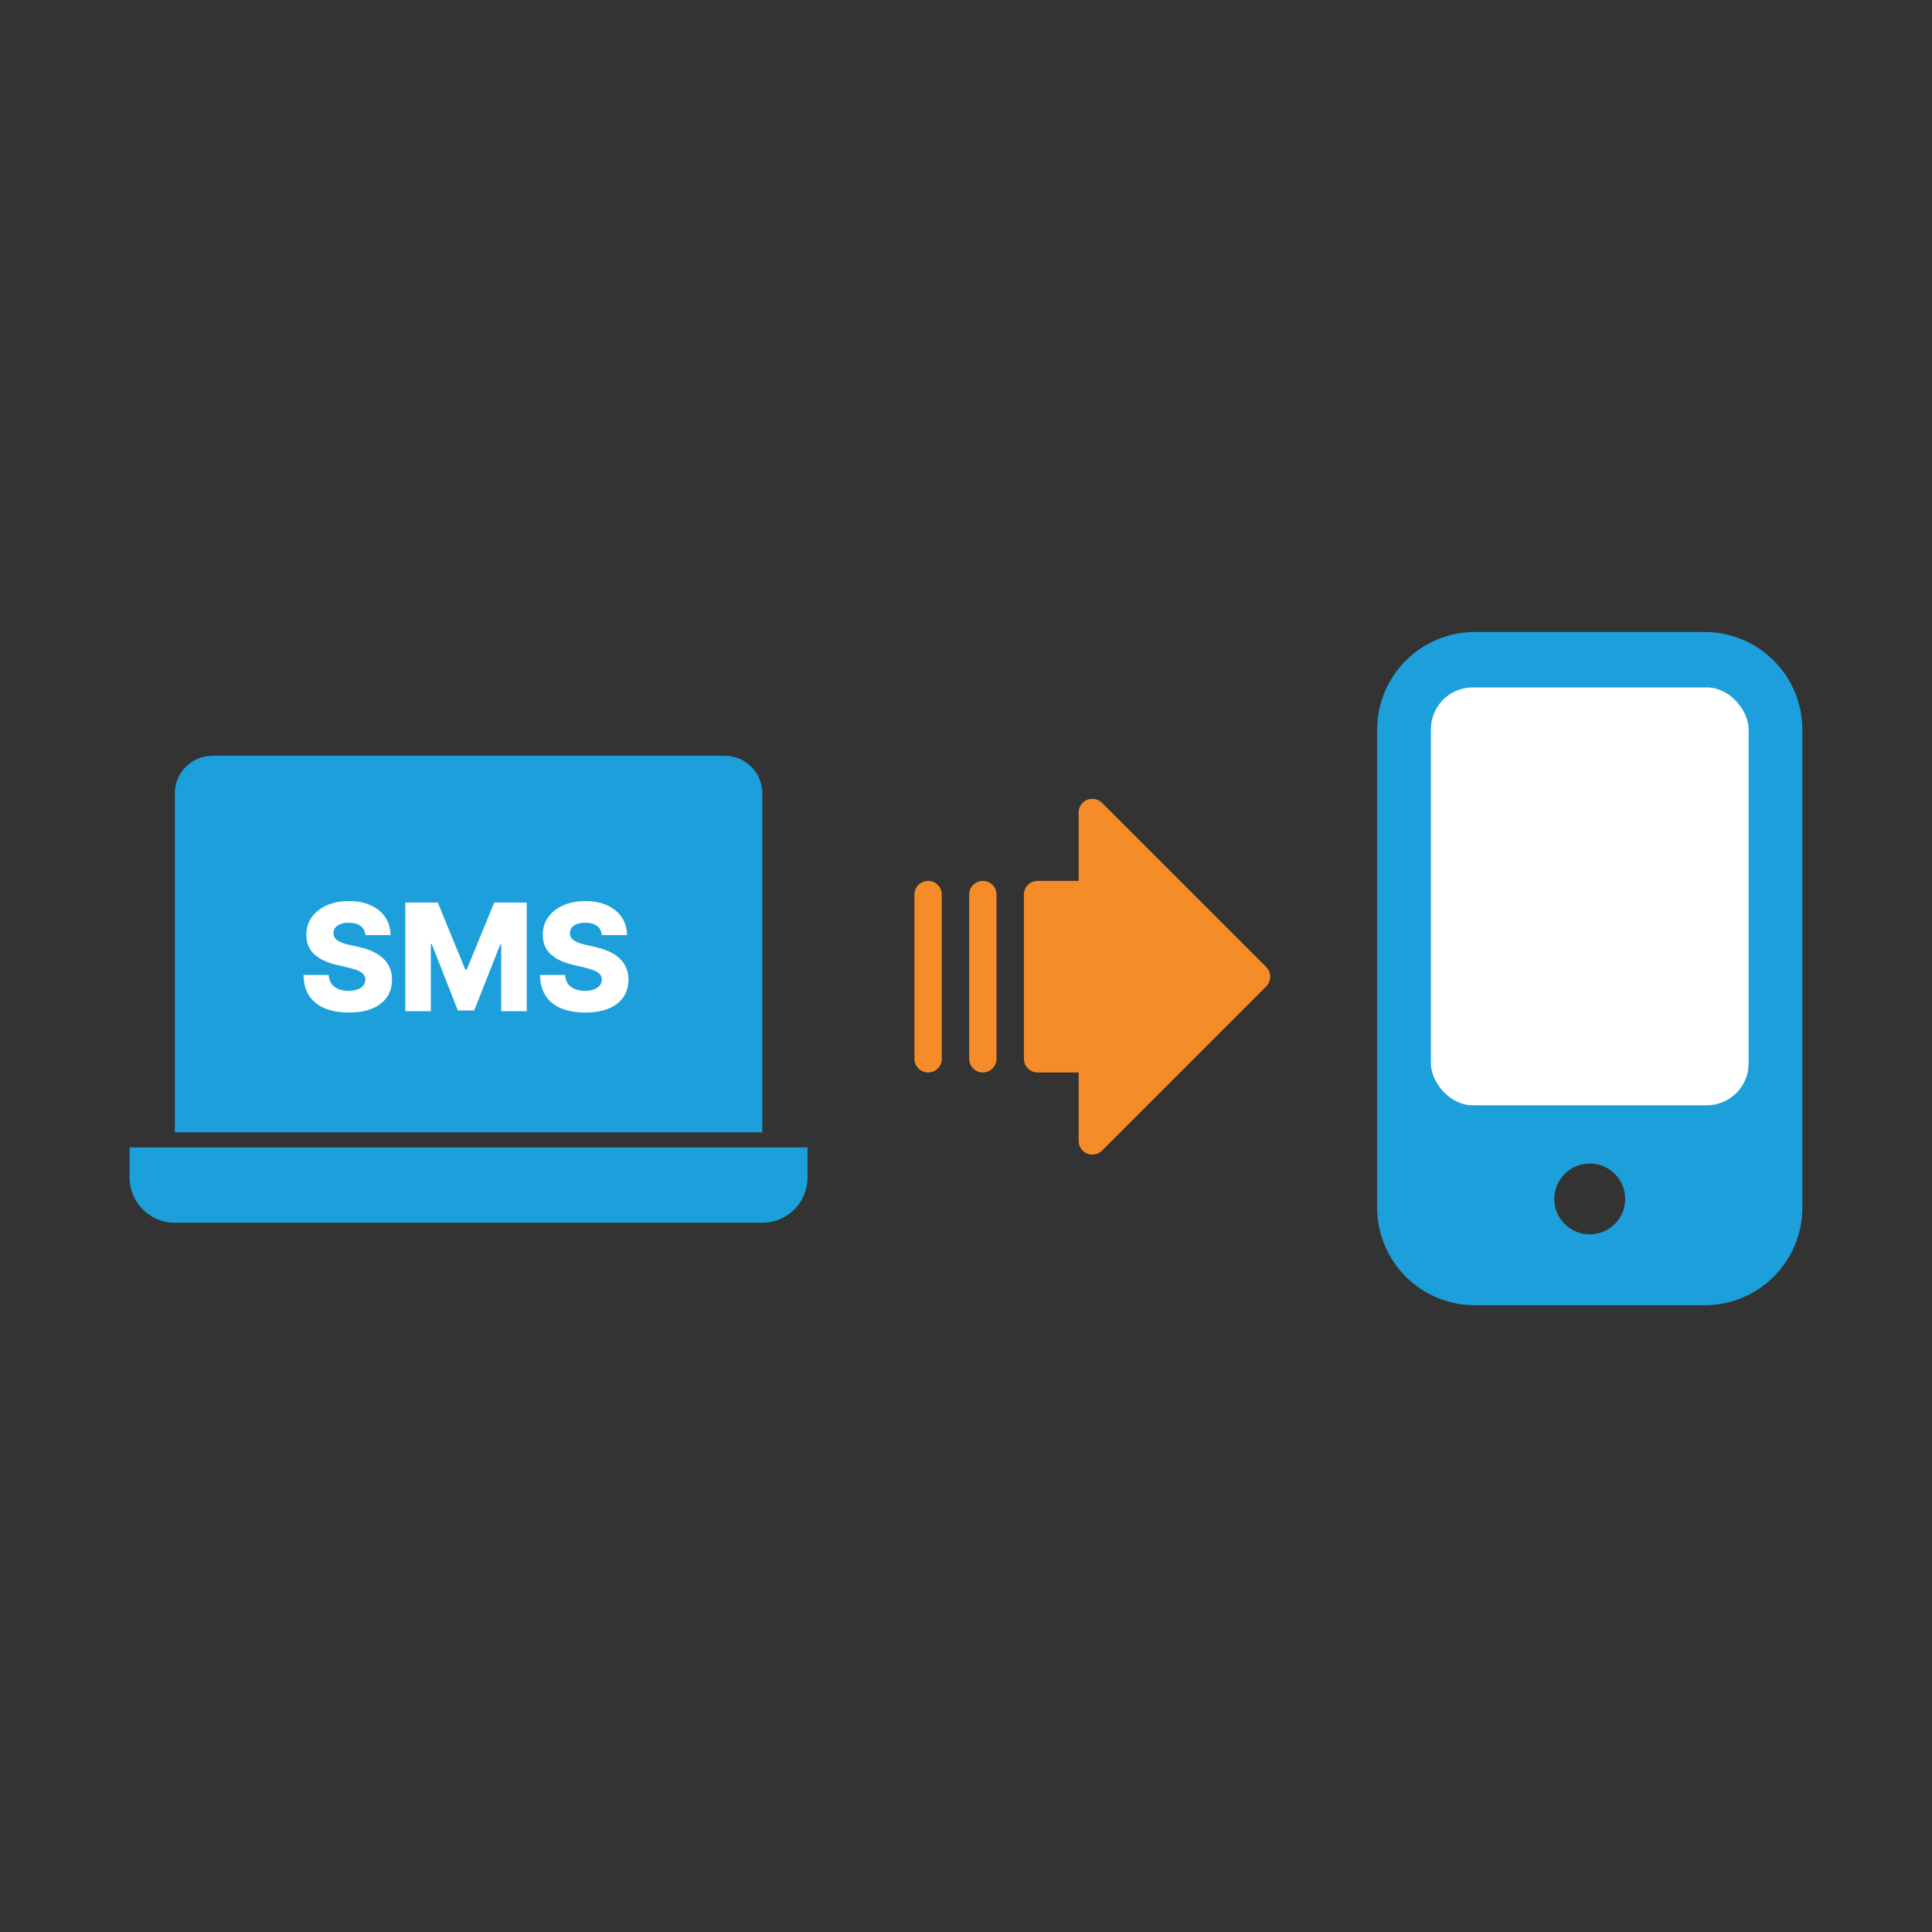 <svg width="231" height="231" viewBox="0 0 231 231" fill="none" xmlns="http://www.w3.org/2000/svg">
<rect x="0" y="0" width="231" height="231" fill="#333333" stroke="none"/>
<path d="M25.406 90.364C22.912 90.364 20.904 92.372 20.904 94.867V135.391H91.146V94.867C91.146 92.372 89.137 90.364 86.643 90.364H25.406ZM15.5 137.192V140.794C15.5 143.787 17.91 146.198 20.904 146.198H91.146C94.139 146.198 96.549 143.788 96.549 140.794V137.192H15.5Z" fill="#1C9FDA"/>
<path d="M43.689 111.806C43.647 111.341 43.459 110.979 43.124 110.722C42.795 110.459 42.323 110.328 41.71 110.328C41.304 110.328 40.966 110.381 40.696 110.487C40.425 110.593 40.222 110.739 40.087 110.925C39.952 111.106 39.882 111.316 39.877 111.552C39.869 111.747 39.907 111.918 39.992 112.066C40.08 112.214 40.207 112.345 40.372 112.459C40.541 112.569 40.744 112.666 40.981 112.751C41.218 112.836 41.484 112.91 41.78 112.973L42.896 113.227C43.539 113.366 44.105 113.552 44.596 113.785C45.09 114.017 45.505 114.294 45.839 114.616C46.177 114.937 46.433 115.307 46.606 115.725C46.78 116.144 46.868 116.613 46.873 117.133C46.868 117.953 46.661 118.657 46.251 119.245C45.841 119.833 45.251 120.283 44.482 120.596C43.716 120.909 42.793 121.065 41.71 121.065C40.624 121.065 39.677 120.902 38.869 120.577C38.062 120.251 37.434 119.757 36.986 119.093C36.537 118.429 36.307 117.59 36.294 116.575H39.3C39.326 116.994 39.438 117.343 39.636 117.622C39.835 117.901 40.108 118.112 40.455 118.256C40.806 118.4 41.211 118.471 41.672 118.471C42.095 118.471 42.454 118.414 42.75 118.3C43.05 118.186 43.281 118.027 43.442 117.825C43.602 117.622 43.685 117.389 43.689 117.127C43.685 116.882 43.609 116.672 43.461 116.499C43.313 116.321 43.084 116.169 42.776 116.042C42.471 115.911 42.082 115.791 41.609 115.681L40.252 115.364C39.127 115.106 38.241 114.69 37.594 114.115C36.947 113.535 36.626 112.753 36.63 111.768C36.626 110.965 36.842 110.261 37.277 109.656C37.713 109.052 38.315 108.58 39.085 108.242C39.854 107.904 40.731 107.735 41.717 107.735C42.723 107.735 43.596 107.906 44.336 108.248C45.08 108.586 45.657 109.062 46.067 109.675C46.477 110.288 46.687 110.999 46.695 111.806H43.689Z" fill="white"/>
<path d="M48.458 107.912H52.346L55.643 115.954H55.796L59.093 107.912H62.981V120.9H59.924V112.922H59.816L56.696 120.818H54.743L51.623 112.878H51.515V120.9H48.458V107.912Z" fill="white"/>
<path d="M71.96 111.806C71.917 111.341 71.729 110.979 71.395 110.722C71.065 110.459 70.594 110.328 69.981 110.328C69.575 110.328 69.237 110.381 68.966 110.487C68.696 110.593 68.493 110.739 68.357 110.925C68.222 111.106 68.152 111.316 68.148 111.552C68.14 111.747 68.178 111.918 68.262 112.066C68.351 112.214 68.478 112.345 68.643 112.459C68.812 112.569 69.015 112.666 69.252 112.751C69.488 112.836 69.755 112.91 70.051 112.973L71.167 113.227C71.809 113.366 72.376 113.552 72.866 113.785C73.361 114.017 73.775 114.294 74.109 114.616C74.448 114.937 74.704 115.307 74.877 115.725C75.05 116.144 75.139 116.613 75.143 117.133C75.139 117.953 74.932 118.657 74.522 119.245C74.112 119.833 73.522 120.283 72.752 120.596C71.987 120.909 71.063 121.065 69.981 121.065C68.894 121.065 67.947 120.902 67.14 120.577C66.332 120.251 65.704 119.757 65.256 119.093C64.808 118.429 64.578 117.59 64.565 116.575H67.571C67.596 116.994 67.708 117.343 67.907 117.622C68.106 117.901 68.379 118.112 68.725 118.256C69.076 118.4 69.482 118.471 69.943 118.471C70.366 118.471 70.725 118.414 71.021 118.3C71.321 118.186 71.552 118.027 71.712 117.825C71.873 117.622 71.955 117.389 71.96 117.127C71.955 116.882 71.879 116.672 71.731 116.499C71.583 116.321 71.355 116.169 71.046 116.042C70.742 115.911 70.353 115.791 69.879 115.681L68.522 115.364C67.398 115.106 66.512 114.69 65.865 114.115C65.218 113.535 64.897 112.753 64.901 111.768C64.897 110.965 65.112 110.261 65.548 109.656C65.983 109.052 66.586 108.58 67.355 108.242C68.125 107.904 69.002 107.735 69.987 107.735C70.993 107.735 71.867 107.906 72.606 108.248C73.35 108.586 73.928 109.062 74.338 109.675C74.748 110.288 74.957 110.999 74.966 111.806H71.96Z" fill="white"/>
<path d="M119.151 106.96V126.594C119.151 127.028 118.978 127.444 118.672 127.751C118.365 128.058 117.949 128.23 117.515 128.23C117.081 128.23 116.665 128.058 116.358 127.751C116.051 127.444 115.878 127.028 115.878 126.594V106.96C115.878 106.526 116.051 106.11 116.358 105.803C116.665 105.496 117.081 105.324 117.515 105.324C117.949 105.324 118.365 105.496 118.672 105.803C118.978 106.11 119.151 106.526 119.151 106.96V106.96ZM110.97 105.324C110.536 105.324 110.12 105.496 109.813 105.803C109.506 106.11 109.334 106.526 109.334 106.96V126.594C109.334 127.028 109.506 127.444 109.813 127.751C110.12 128.058 110.536 128.23 110.97 128.23C111.404 128.23 111.82 128.058 112.127 127.751C112.434 127.444 112.606 127.028 112.606 126.594V106.96C112.606 106.526 112.434 106.11 112.127 105.803C111.82 105.496 111.404 105.324 110.97 105.324V105.324ZM151.395 115.62L131.761 95.986C131.532 95.757 131.241 95.601 130.923 95.538C130.606 95.475 130.277 95.507 129.978 95.631C129.679 95.755 129.423 95.965 129.244 96.234C129.064 96.503 128.968 96.819 128.968 97.143V105.324H124.059C123.625 105.324 123.209 105.496 122.902 105.803C122.596 106.11 122.423 106.526 122.423 106.96V126.594C122.423 127.028 122.596 127.444 122.902 127.751C123.209 128.058 123.625 128.23 124.059 128.23H128.968V136.411C128.968 136.735 129.064 137.051 129.244 137.32C129.423 137.589 129.679 137.799 129.978 137.923C130.277 138.046 130.606 138.079 130.923 138.016C131.241 137.953 131.532 137.797 131.761 137.568L151.395 117.934C151.702 117.627 151.874 117.211 151.874 116.777C151.874 116.343 151.702 115.927 151.395 115.62V115.62Z" fill="#F58C29"/>
<path d="M203.832 75.565H176.327C173.233 75.567 170.266 76.797 168.079 78.985C165.891 81.172 164.661 84.139 164.659 87.233V144.395C164.661 147.489 165.891 150.456 168.079 152.643C170.266 154.831 173.233 156.061 176.327 156.063H203.832C206.926 156.061 209.892 154.831 212.08 152.643C214.267 150.456 215.498 147.489 215.5 144.395V87.233C215.498 84.139 214.268 81.172 212.08 78.985C209.892 76.797 206.926 75.567 203.832 75.565V75.565ZM190.079 147.59C188.955 147.59 187.878 147.144 187.083 146.349C186.288 145.555 185.842 144.477 185.842 143.353C185.842 142.23 186.288 141.152 187.083 140.357C187.878 139.563 188.955 139.116 190.079 139.116C191.203 139.116 192.28 139.563 193.075 140.357C193.87 141.152 194.316 142.23 194.316 143.353C194.316 144.477 193.87 145.554 193.075 146.349C192.28 147.144 191.203 147.59 190.079 147.59Z" fill="#1C9FDA"/>
<rect x="171.087" y="82.192" width="37.985" height="49.962" rx="5" fill="white"/>
</svg>
